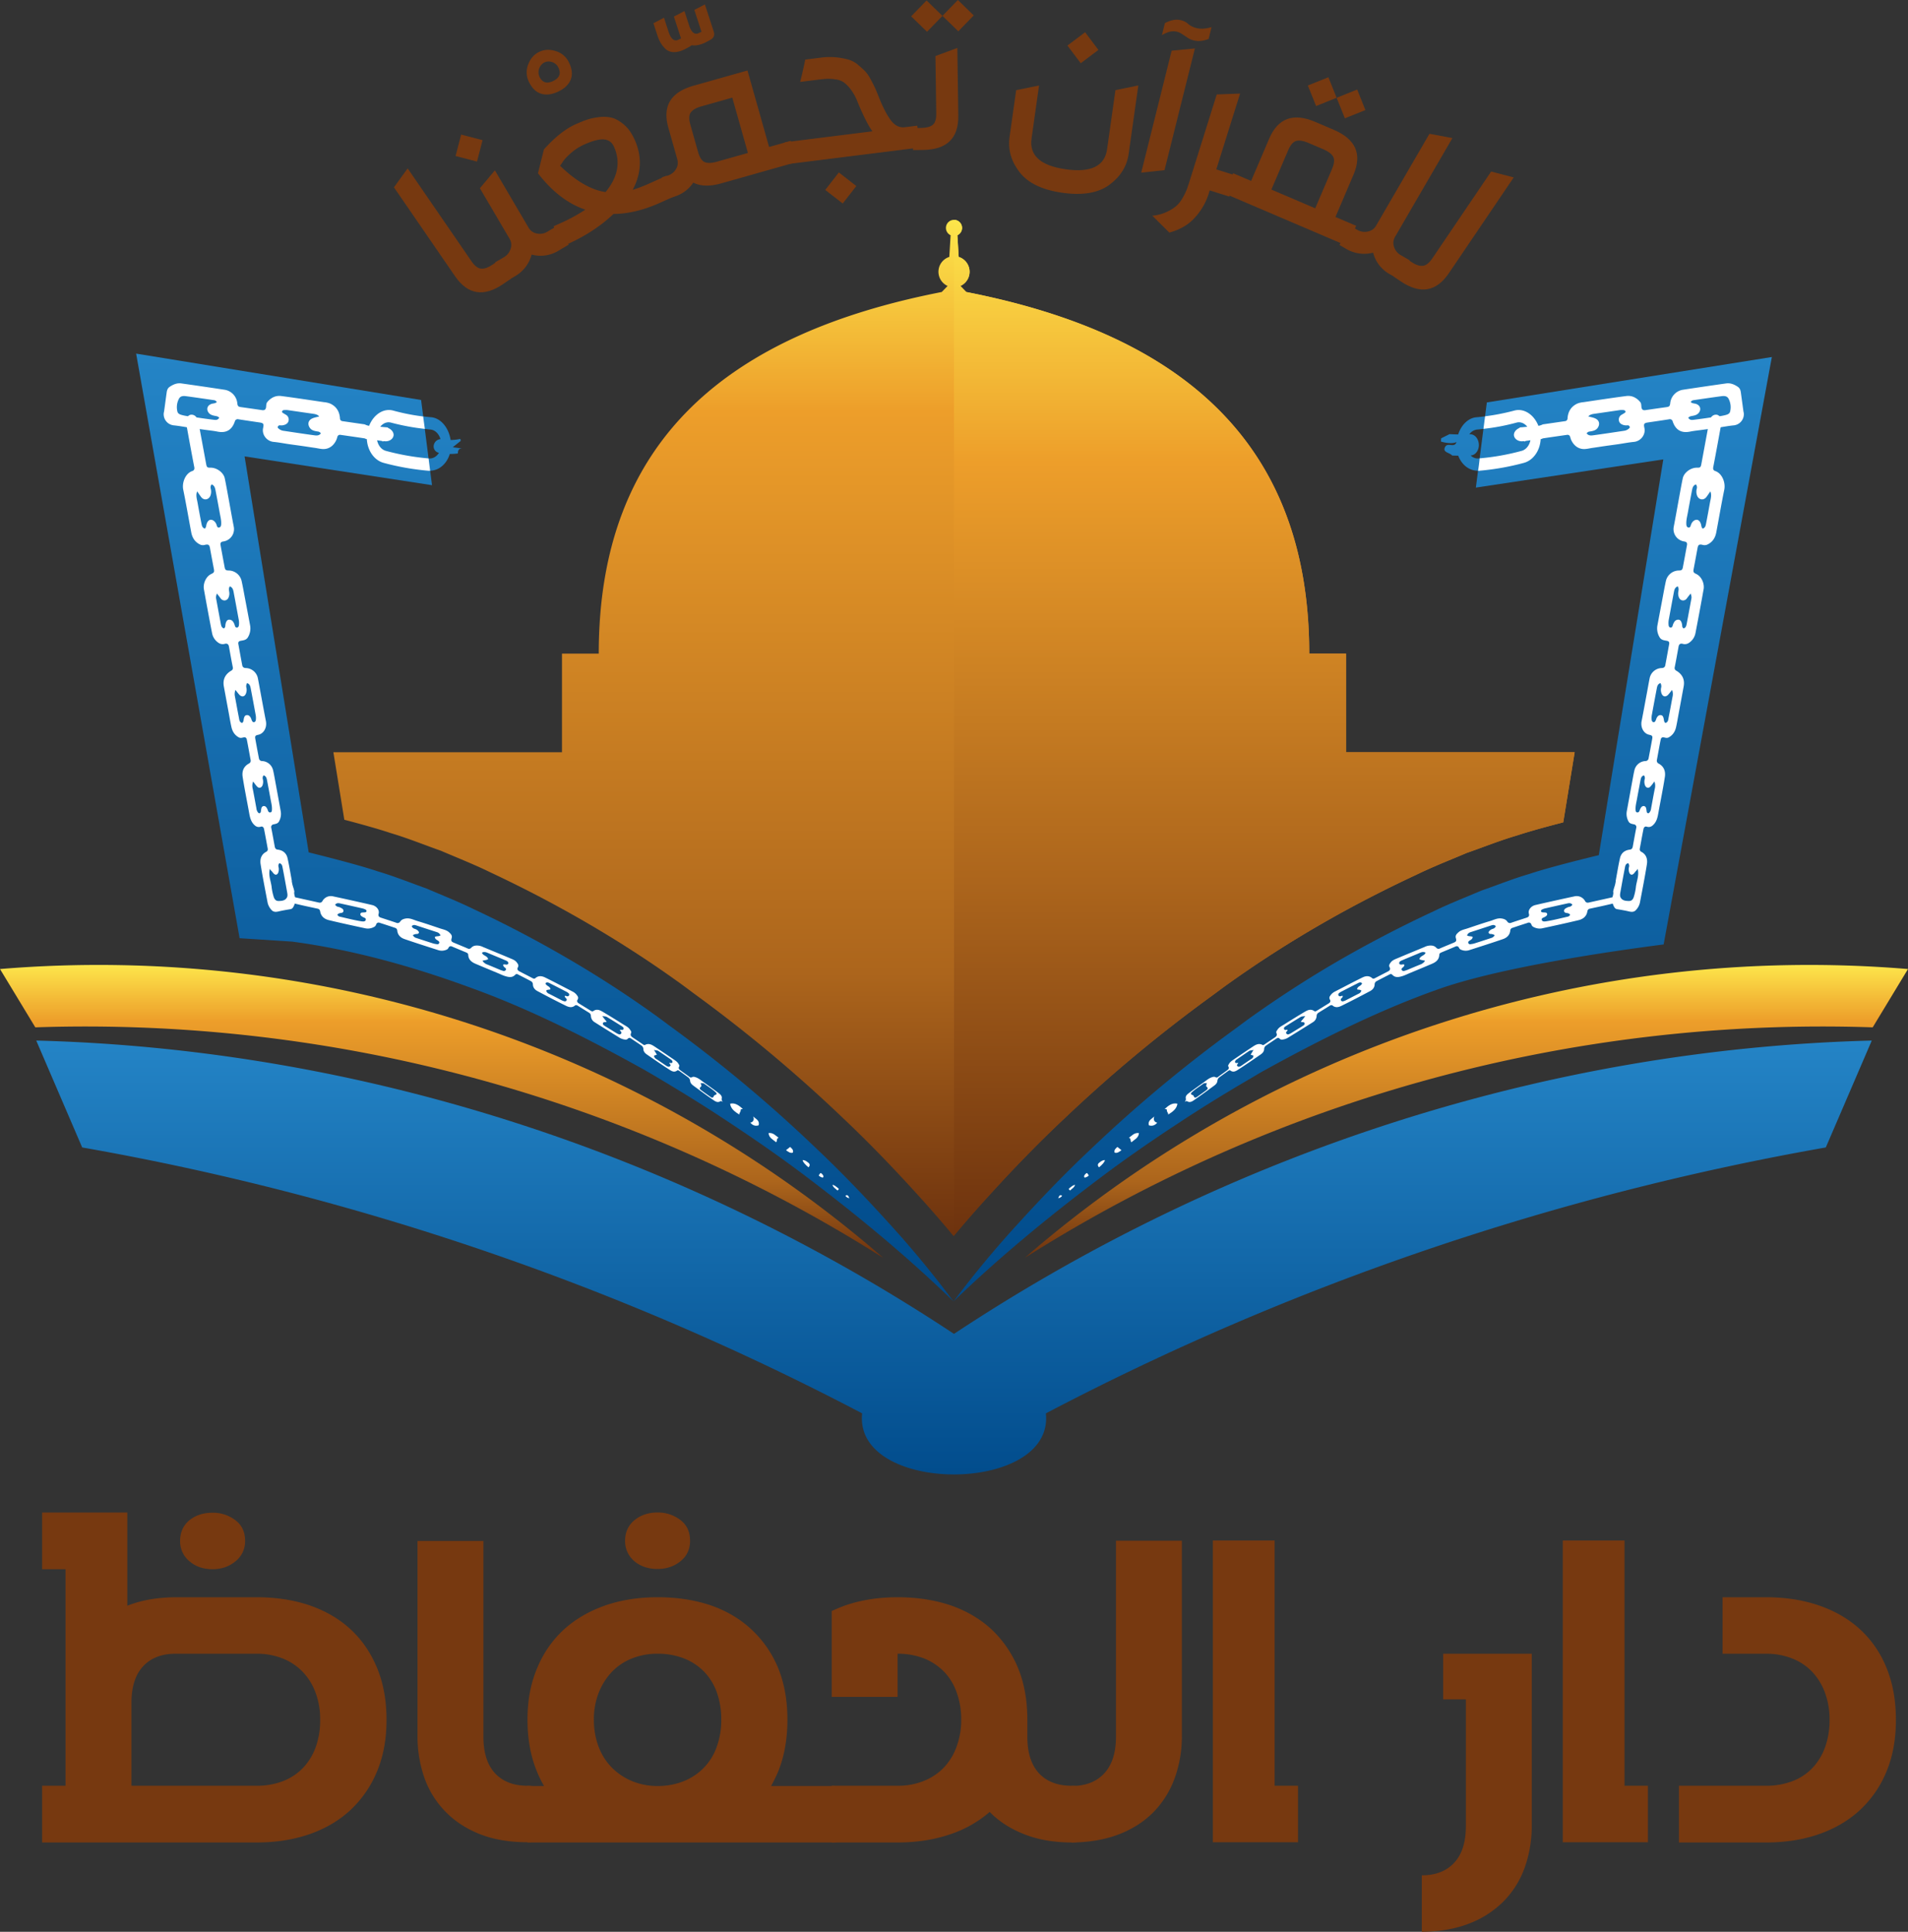 <svg xmlns="http://www.w3.org/2000/svg" xmlns:xlink="http://www.w3.org/1999/xlink" width="2028.83" height="2053.789" viewBox="0 0 2028.83 2053.789">
  <rect x="0" y="0" width="2028.83" height="2053.789" fill="#333333" stroke="none"/>
  <defs>
    <linearGradient id="linear-gradient" x1="0.5" y1="1" x2="0.5" gradientUnits="objectBoundingBox">
      <stop offset="0" stop-color="#6d320e"/>
      <stop offset="0.26" stop-color="#ac651c"/>
      <stop offset="0.81" stop-color="#ed9e2a"/>
      <stop offset="1" stop-color="#fde64b"/>
    </linearGradient>
    <linearGradient id="linear-gradient-4" x1="0.5" y1="1" x2="0.5" gradientUnits="objectBoundingBox">
      <stop offset="0" stop-color="#004a8a"/>
      <stop offset="1" stop-color="#2484c6"/>
    </linearGradient>
    <linearGradient id="linear-gradient-7" x1="0.5" y1="1" x2="0.5" gradientUnits="objectBoundingBox">
      <stop offset="0" stop-color="#6d320e"/>
      <stop offset="0.35" stop-color="#ac651c"/>
      <stop offset="0.76" stop-color="#ed9e2a"/>
      <stop offset="1" stop-color="#fde64b"/>
    </linearGradient>
  </defs>
  <g id="logo" transform="translate(0 -364.52)">
    <path id="Path_2070" data-name="Path 2070" d="M354.51,1164.27H597.57V1059.42h39.1c0-228.51,139.33-340.41,364.71-384.46l6.23-6.42a16.575,16.575,0,0,1,1.82-30.89l1.38-23.04a8.575,8.575,0,1,1,7.21,0l1.38,23.04a16.558,16.558,0,0,1,1.82,30.89l6.23,6.42c225.38,44.05,364.71,157.45,364.71,384.46h39.1v104.85h243.13l-12.15,74.54c-15.94,4.1-35.4,9.36-48.99,13.86-12.53,3.68-24.54,8.08-36.16,12.34-5.39,1.98-10.77,3.95-16.14,5.82l-1.38.48-1.34.57c-4.67,1.99-9.34,3.92-14.01,5.86-12.3,5.1-25.01,10.37-37.98,16.67-34.85,16.2-68.91,33.84-101.21,52.45-33.76,19.44-66.56,40.47-97.29,62.37-4.66,3.28-9.25,6.68-13.84,10.08l-7.06,5.21a1537.576,1537.576,0,0,0-155.82,129.87c-25.17,23.62-51.1,50.14-79.23,81.02-13.45,14.73-25.99,29.09-37.8,43.29-11.8-14.26-24.33-28.68-37.77-43.47-28.09-30.98-53.98-57.6-78.89-81.12a1546.765,1546.765,0,0,0-157.68-132.05c-2.25-1.64-4.48-3.31-6.71-4.98-4.12-3.08-8.25-6.16-12.24-8.98-31.36-22.5-64.77-44.02-99.28-63.97-31.89-18.44-65.29-35.88-99.28-51.83-13-6.36-25.74-11.7-38.07-16.86-4.63-1.94-9.27-3.88-13.91-5.87l-1.32-.57-1.36-.48c-5.36-1.89-10.73-3.88-16.1-5.88-11.63-4.31-23.65-8.77-36.19-12.51-13.61-4.56-33.12-9.92-49.07-14.1l-11.62-71.75Z" fill="url(#linear-gradient)"/>
    <path id="Path_2071" data-name="Path 2071" d="M939.24,1701.86A1272.928,1272.928,0,0,0,0,1394.74l37.56,62A1586.118,1586.118,0,0,1,939.24,1701.86Z" fill="url(#linear-gradient)"/>
    <path id="Path_2072" data-name="Path 2072" d="M1089.59,1701.86a1586.026,1586.026,0,0,1,901.7-245.12l37.54-62a1272.958,1272.958,0,0,0-939.25,307.13Z" fill="url(#linear-gradient)"/>
    <path id="Path_2073" data-name="Path 2073" d="M310.65,1365.58c63.02,8.43,126.72,25.84,190.01,49.11,62.65,22.58,124.25,53.71,184.66,87.33.64.36,1.27.77,1.91,1.13,9.08,5.16,18.05,10.64,27.04,16.05,19.87,11.97,39.6,24.31,59.05,37.27,28.63,18.91,56.88,38.46,84.46,59.37,54.3,41.12,106.76,84.38,156.13,132.3a1079.573,1079.573,0,0,0-69.51-84.08c-24.69-27.23-50.23-53.88-76.83-78.99a1496.148,1496.148,0,0,0-153.3-128.37c-6.21-4.55-12.33-9.26-18.6-13.7-31.22-22.4-63.2-42.87-95.75-61.69q-47.415-27.42-96.36-50.28c-16.68-8.18-33.5-14.76-50.36-22.02-16.93-5.97-33.94-12.92-50.98-17.94-24.63-8.36-73.99-20.34-73.99-20.34L260.07,849.7l199.29,30.64-1.97-15.38c9.75-.17,17.8-7.59,20.86-17.81a63.346,63.346,0,0,0,8.62-.55c.04-2.89.73-5.47,4.48-5.2v-.04q-4.95-.69-9.88-1.39,4.215-3.36,8.42-6.72l-.38-2.13a52.666,52.666,0,0,1-10.35,1.19c-2.03-13.27-10.56-23.29-20.66-24.2-2.83-.24-5.66-.57-8.49-.92l1.7,13.34c2.02.22,4.04.48,6.06.65,4.84.43,8.93,4.54,10.6,10.17a7.932,7.932,0,0,0-6.77,5.22,6.9,6.9,0,0,0,4.94,9.32c.07.02.14.02.21.04-2.39,3.92-6.31,6.36-10.69,5.98-.12,0-.23-.03-.35-.04l-7.94-62.11L144.76,740.47l110.01,621.49,55.86,3.62Z" fill="url(#linear-gradient-4)"/>
    <path id="Path_2074" data-name="Path 2074" d="M1254.69,1557.51c18.93-12.53,38.13-24.47,57.46-36.06q8.4-5.04,16.84-9.92c4.59-2.66,9.13-5.51,13.74-8.1,60.44-33.36,122.08-64.22,184.75-86.54,63.32-23,178.48-40.14,241.51-48.3l115.07-624.51-303.05,48.28-1.91,14.78c-3.1.39-6.19.74-9.29,1-8.53.77-15.97,8.03-19.3,18.26q-4.59-.09-9.17-.33-4.455,2.22-8.92,4.44l-.22,3.42c5.82,1.88,13.17,2.27,16.61.55-2.52,7.33-10.14-1.02-12.67,6.31-1.66,4.82,5.78,5.11,7.97,8.01,2.16.08,4.33.13,6.49.17,3.53,9.5,11.55,16.18,21.05,15.98l-2.31,17.94,199.3-29.95-68.59,420.73s-49.38,11.77-74.01,20.02c-17.05,4.95-34.06,11.83-51,17.73-16.87,7.18-33.7,13.69-50.38,21.8q-49.83,23.145-98.22,50.88-47.925,27.6-94,60.27c-6.85,4.82-13.53,9.92-20.31,14.86a1490.814,1490.814,0,0,0-151.74,126.48c-26.63,25-52.2,51.54-76.91,78.67a1077.953,1077.953,0,0,0-69.59,83.78c49.41-47.7,101.93-90.75,156.26-131.63,27.6-20.8,55.87-40.23,84.52-59.01Zm318.08-701.13.59-4.58c-.37.03-.73.09-1.1.12a10.76,10.76,0,0,1-8.46-3.17h.06c5.16-.25,9.01-5.71,8.62-11.91-.39-6.23-4.59-10.86-9.37-10.63-.23.01-.46.01-.69.03a11.452,11.452,0,0,1,8.12-5.03c2.28-.19,4.56-.48,6.84-.74l-4.63,35.91Z" fill="url(#linear-gradient-4)"/>
    <path id="Path_2075" data-name="Path 2075" d="M1990.3,1470.78c-344.62,8.91-683.83,118.49-975.91,311.86C722.35,1589.27,383.15,1479.7,38.54,1470.78l48.85,113.64a2844.752,2844.752,0,0,1,829.35,282.71c-9.08,86.66,204.39,86.48,195.36,0a2844.628,2844.628,0,0,1,829.33-282.71l48.88-113.64Z" fill="url(#linear-gradient-4)"/>
    <path id="Path_2076" data-name="Path 2076" d="M1014.42,598.28a8.56,8.56,0,0,1,3.59,16.33l1.38,23.04a16.558,16.558,0,0,1,1.82,30.89l6.23,6.42c225.38,44.05,364.71,157.45,364.71,384.46h39.1v104.85h243.13l-12.15,74.54c-15.94,4.1-35.4,9.36-48.99,13.86-12.53,3.68-24.54,8.08-36.16,12.34-5.39,1.98-10.77,3.95-16.14,5.82l-1.38.48-1.34.57c-4.67,1.99-9.34,3.92-14.01,5.86-12.3,5.1-25.01,10.37-37.98,16.67-34.85,16.2-68.91,33.84-101.21,52.45-33.76,19.44-66.56,40.47-97.29,62.37-4.66,3.28-9.25,6.68-13.84,10.08l-7.06,5.21a1537.591,1537.591,0,0,0-155.82,129.87c-25.17,23.62-51.1,50.14-79.23,81.02-13.3,14.56-25.68,28.75-37.37,42.78V598.28Z" fill="url(#linear-gradient-7)"/>
    <g id="Group_2626" data-name="Group 2626">
      <path id="Path_2077" data-name="Path 2077" d="M44.79,2323.34v-60.3h24.9V2032.82H44.79v-60.3h90.58v99.12q21.975-8.79,51.27-9.03h86.18q30.765,0,56.15,8.54,51.51,17.82,71.78,66.16,10.26,24.42,10.25,55.66c0,20.83-3.42,39.06-10.25,55.18a117.15,117.15,0,0,1-28.32,40.89q-18.075,16.725-43.46,25.51t-56.15,8.79H44.79Zm255.98-65.19a58.4,58.4,0,0,0,21.36-14.04,62.738,62.738,0,0,0,13.55-22.09,83.736,83.736,0,0,0,4.76-29.05,80.928,80.928,0,0,0-4.76-28.56,64.031,64.031,0,0,0-13.55-22.22,60.376,60.376,0,0,0-21.36-14.4,73.343,73.343,0,0,0-27.95-5.13H186.64q-21.975,0-34.42,13.31t-12.45,38.94v88.13H272.83a76.533,76.533,0,0,0,27.95-4.88ZM202.26,2025a27.313,27.313,0,0,1-10.74-22.46c0-9.28,3.58-16.93,10.74-22.46q9.765-7.32,23.68-7.32a39.118,39.118,0,0,1,24.17,7.81q10.5,7.815,10.5,21.97A26.872,26.872,0,0,1,249.62,2025q-9.765,7.815-23.68,7.81c-9.28,0-17.33-2.6-23.68-7.81Z" fill="#773910"/>
      <path id="Path_2078" data-name="Path 2078" d="M511.1,2314.8q-21.975-8.55-36.87-23.68a97.157,97.157,0,0,1-22.71-35.89,132.831,132.831,0,0,1-7.57-45.41V2002.79h70.07V2210.8q0,25.635,12.45,39.06,12.45,13.185,34.42,13.18a30.03,30.03,0,1,1,0,60.06q-28.08,0-49.8-8.3Z" fill="#773910"/>
      <path id="Path_2079" data-name="Path 2079" d="M884.39,2263.28a30.03,30.03,0,1,1,0,60.06H560.9v-60.06h17.58a113.645,113.645,0,0,1-7.32-14.89q-10.26-24.405-10.25-55.66c0-20.83,3.42-38.57,10.25-54.69a114.321,114.321,0,0,1,28.32-41.02q18.315-16.605,43.95-25.63,25.395-8.79,55.91-8.79t56.15,8.54q25.395,8.79,43.46,25.63a116.25,116.25,0,0,1,28.32,40.77q10,24.165,10.01,55.18c0,20.67-3.34,39.39-10.01,55.66q-3.42,7.815-7.32,14.89H884.4Zm-157.1-5.25a60.679,60.679,0,0,0,34.91-36.62,83.311,83.311,0,0,0,4.76-28.69,85.074,85.074,0,0,0-4.76-29.05,61.426,61.426,0,0,0-13.55-21.97,60.762,60.762,0,0,0-21.36-14.04,75.093,75.093,0,0,0-27.95-5,71.778,71.778,0,0,0-27.59,5.13,59.423,59.423,0,0,0-21.48,14.53,68.617,68.617,0,0,0-13.79,22.22,76.79,76.79,0,0,0-5,28.2,80.327,80.327,0,0,0,5,28.69,63.384,63.384,0,0,0,14.04,22.22,65.481,65.481,0,0,0,21.48,14.4,69.65,69.65,0,0,0,27.34,5.25,73.014,73.014,0,0,0,27.95-5.25ZM675.41,2025a27.74,27.74,0,0,1-10.74-22.46c0-9.12,3.58-16.93,10.74-22.46q9.765-7.56,23.68-7.57a39.118,39.118,0,0,1,24.17,7.81q10.5,7.815,10.5,22.22c0,9.6-3.66,16.77-10.99,22.46q-10.02,7.575-23.68,7.57c-9.11,0-17.33-2.52-23.68-7.57Z" fill="#773910"/>
      <path id="Path_2080" data-name="Path 2080" d="M1052.36,2290.87a123.465,123.465,0,0,1-41.75,23.68q-25.635,8.79-56.15,8.79H884.39v-60.3h70.07a72.435,72.435,0,0,0,27.83-5.13,60.28,60.28,0,0,0,21.48-14.4,62.569,62.569,0,0,0,13.43-22.22,80.415,80.415,0,0,0,4.88-28.56,83.219,83.219,0,0,0-4.88-29.05,60.089,60.089,0,0,0-13.43-21.97,61.9,61.9,0,0,0-21.48-14.16,75.782,75.782,0,0,0-27.83-4.88v45.9H884.39v-91.31q6.825-3.165,14.16-5.86,25.395-8.79,55.91-8.79t56.15,8.54q25.395,8.79,43.46,25.39a118.645,118.645,0,0,1,28.32,41.02q10.005,24.165,10.01,55.18v18.07q0,25.635,12.45,39.06,12.45,13.185,34.67,13.18a28.743,28.743,0,0,1,21.24,8.91,29.336,29.336,0,0,1,8.79,21.36,30.011,30.011,0,0,1-30.03,30.03h-.73q-27.825-.24-49.07-8.54-22.215-8.55-37.11-23.68l-.24-.24Z" fill="#773910"/>
      <path id="Path_2081" data-name="Path 2081" d="M1139.52,2263.28q22.215,0,34.67-13.43t12.45-39.06V2002.54h70.07v207.28a129.96,129.96,0,0,1-7.69,45.29,99.964,99.964,0,0,1-22.58,36.01q-14.9,15.135-36.74,23.56t-50.17,8.67v-60.06Z" fill="#773910"/>
      <path id="Path_2082" data-name="Path 2082" d="M1289.66,2323.1V2002.3h65.67v260.74h24.9v60.06h-90.58Z" fill="#773910"/>
      <path id="Path_2083" data-name="Path 2083" d="M1511.83,2358.25q21.975,0,34.42-13.31T1558.7,2306V2171.23h-24.17v-48.58h94.24v182.13a131.762,131.762,0,0,1-7.57,45.41,98.056,98.056,0,0,1-22.58,35.89,103.921,103.921,0,0,1-36.74,23.56q-21.735,8.43-50.05,8.67v-60.06Z" fill="#773910"/>
      <path id="Path_2084" data-name="Path 2084" d="M1661.73,2323.1V2002.3h65.67v260.74h24.9v60.06h-90.58Z" fill="#773910"/>
      <path id="Path_2085" data-name="Path 2085" d="M1785.27,2323.34v-60.3h92.77a76.8,76.8,0,0,0,27.83-4.88,57.1,57.1,0,0,0,21.36-14.04,63.726,63.726,0,0,0,13.43-22.09,83.735,83.735,0,0,0,4.76-29.05,80.927,80.927,0,0,0-4.76-28.56,65,65,0,0,0-13.43-22.22,58.979,58.979,0,0,0-21.36-14.4,73.6,73.6,0,0,0-27.83-5.13h-46.39v-60.06h46.14q30.765,0,56.15,8.67t43.58,25.15a112.6,112.6,0,0,1,28.32,40.89q10.125,24.42,10.13,55.66c0,20.83-3.38,39.06-10.13,55.18a115.293,115.293,0,0,1-28.32,40.89q-18.2,16.725-43.58,25.51t-56.15,8.79h-92.53Z" fill="#773910"/>
    </g>
    <g id="Group_2627" data-name="Group 2627">
      <path id="Path_2086" data-name="Path 2086" d="M418.91,563.65l14.57-20.11,67.89,98.78q5.16,7.5,10.42,7.82t11.91-4.24l6.21-4.27,13.25,19.28-7.93,5.45q-31.065,21.36-51.39-8.21l-64.95-94.49Z" fill="#773910"/>
      <path id="Path_2087" data-name="Path 2087" d="M507.2,536.31l-22.78-5.92,5.92-22.78,22.78,5.92-5.92,22.78Zm19.04,9.32,35.83,60.97a12.7,12.7,0,0,0,8.75,6.17,15.222,15.222,0,0,0,11.23-1.93l10.76-6.32,11.86,20.17-10.76,6.32a36.394,36.394,0,0,1-28.62,4.15,37.545,37.545,0,0,1-17.56,22.98l-9.42,5.53L526.45,643.5l9.41-5.53a15.4,15.4,0,0,0,7.04-8.81,12.551,12.551,0,0,0-1.02-10.71l-31.61-53.8,15.96-19.03Z" fill="#773910"/>
      <path id="Path_2088" data-name="Path 2088" d="M561.65,433.05q3.54-9.465,11.76-13.39,8.2-3.915,17.81-.72a22.637,22.637,0,0,1,13.85,12.12q4.935,10.335,1.76,18.17t-13.26,12.66q-9.855,4.7-18.07,2.28t-13.14-12.75a22.682,22.682,0,0,1-.71-18.39Zm17.14-2.12a11.8,11.8,0,0,0-5.17,15.14q4.485,9.39,14.57,4.57t5.61-14.2a11.012,11.012,0,0,0-6.52-5.82,10.736,10.736,0,0,0-8.5.31Z" fill="#773910"/>
      <path id="Path_2089" data-name="Path 2089" d="M674.84,513q12,26.82-2.08,53.33a146.236,146.236,0,0,0,17.99-6.9l17.8-7.96,9.55,21.36-16.61,7.43q-25.875,11.565-49.16,11.72-20.16,19.26-49.59,32.42l-4.51,2.02-9.55-21.36,7.12-3.18a183.6,183.6,0,0,0,26.58-14.45q-27.87-9.465-50.35-38.72l6.33-25.33q17.49-19.485,33.39-26.6,6.645-2.97,11.67-4.79a63.752,63.752,0,0,1,13.1-2.87,36.487,36.487,0,0,1,14.23.62q6.15,1.665,12.83,7.36t11.24,15.91Zm-79.29,27.76q25.575,24.735,48.37,27.93,19.77-23.925,8.95-48.14-3.18-7.125-10.6-7.79t-20.95,5.38a56.412,56.412,0,0,0-14.49,9.32q-6.42,5.715-8.68,9.58l-2.61,3.73Z" fill="#773910"/>
      <path id="Path_2090" data-name="Path 2090" d="M727.94,416.98q-6.6,3.24-11.9,2.92a12.763,12.763,0,0,1-8.53-3.51,30.716,30.716,0,0,1-5.14-6.53,42.5,42.5,0,0,1-3.36-7.79l-4.19-12.85,11.22-5.84,4.83,14.83q3.54,10.875,9.48,8.94a30.816,30.816,0,0,0,3.79-1.78l-7.57-23.24,11.22-5.84,5.48,16.81q3.39,8.745,8.83,6.97a31.542,31.542,0,0,0,3.79-1.78l-7.57-23.24,11.22-5.84,9.34,28.68q2.01,6.18-3.84,9.18l-5.36,2.84q-8.085,3.735-14.16,2.7l-2.23,1.55L727.92,417Z" fill="#773910"/>
      <path id="Path_2091" data-name="Path 2091" d="M720.21,534l-9.54-33.78q-9.675-34.275,26.85-44.6l57.3-16.18,22.97,81.32,23.02-6.5,6.36,22.52-80.32,22.69q-18.015,5.085-29.68-.8a36.9,36.9,0,0,1-21.37,15.22l-5.5,1.55-6.36-22.52,5.5-1.56a15.241,15.241,0,0,0,9.16-6.78A12.712,12.712,0,0,0,720.2,534Zm58.45-65.68-33.03,9.33q-8.01,2.265-11.04,6.36t-.49,13.11l8.13,28.77q2.61,9.255,7.31,11.04,4.68,1.785,12.7-.48l33.03-9.33-16.61-58.8Z" fill="#773910"/>
      <path id="Path_2092" data-name="Path 2092" d="M978.25,521.34l-140.6,17.6-2.91-23.22,92.88-11.62q-6.645-9.12-15.68-31.05a53.133,53.133,0,0,0-7.16-13.25,38.426,38.426,0,0,0-7.51-7.71,19.975,19.975,0,0,0-9.05-3.19,53.189,53.189,0,0,0-9.24-.55q-3.645.2-10.87,1.1l-17.29,2.16q1.065-4.065,2.76-11.48t2.66-12.25l16.77-2.1a70.046,70.046,0,0,1,16.61-.25,78.537,78.537,0,0,1,12.88,2.45,27.707,27.707,0,0,1,10.14,5.67q4.83,4.11,7.55,6.92a41.076,41.076,0,0,1,5.97,8.95q3.255,6.15,4.53,9t3.95,9.59q6.48,16.23,12.76,24.48t14.79,7.19l13.16-1.65,2.91,23.22Zm-82.16,59.54-18.58-14.44,14.45-18.58,18.58,14.44L896.1,580.88Z" fill="#773910"/>
      <path id="Path_2093" data-name="Path 2093" d="M985.73,398.28l-16.87-16.4,16.4-16.87,16.88,16.4-16.4,16.87Zm32.23,17.22,1.02,72.01q.51,35.88-37.19,36.41l-10.92.15-.33-23.4,8.84-.13q8.31-.12,12.31-3.17t3.85-12.41l-.86-60.83,23.28-8.65Zm1.05-17.7-16.87-16.4,16.4-16.88,16.87,16.4-16.4,16.87Z" fill="#773910"/>
      <path id="Path_2094" data-name="Path 2094" d="M1179.6,561.03q-17.73,12.99-49.9,8.44-32.19-4.545-45.61-21.94t-10.59-37.47l7.02-49.69,24.33-4.96-7.97,56.38q-3.825,27.03,36.34,32.71t43.98-21.35l8.88-62.82,24.33-4.96-10.26,72.6q-2.835,20.085-20.56,33.07Zm-30.43-129.29-14.15-18.8,18.81-14.15,14.15,18.81-18.81,14.15Z" fill="#773910"/>
      <path id="Path_2095" data-name="Path 2095" d="M1245.85,418.41l24.72-2.41-32.3,129.41-24.78,2.66,32.36-129.66Zm-7.14-29.38q8.565-4.29,14.79-3.41,6.21.885,9.68,4.16a20.776,20.776,0,0,0,9.81,4.73q6.33,1.455,15.29-1.14l-3.15,12.61q-7.38,2.715-12.96,1.99a20.754,20.754,0,0,1-9.24-3.24q-3.66-2.52-7.25-4.76a15.393,15.393,0,0,0-8.58-2.14q-4.98.105-11.6,4.07l3.21-12.87Z" fill="#773910"/>
      <path id="Path_2096" data-name="Path 2096" d="M1264.15,559.45l29.65-94.52,24.82-.93-25.3,80.62,20.84,6.54-7,22.33-20.84-6.54-1.4,4.46a67.156,67.156,0,0,1-14.13,24.18q-10.155,11.535-27.42,16.19l-18.08-17.94a44.369,44.369,0,0,0,14.65-3.71,46.513,46.513,0,0,0,10.42-6.27,31.559,31.559,0,0,0,6.88-8.47,70.686,70.686,0,0,0,4.21-8.22q1.215-3.03,2.7-7.74Z" fill="#773910"/>
      <path id="Path_2097" data-name="Path 2097" d="M1432.83,626.1l-130.79-55.87,9.19-21.52,19.13,8.17,19.2-44.95q13.995-32.76,48.9-17.84l19.85,8.48q34.905,14.91,20.92,47.67l-19.2,44.95,22,9.4-9.19,21.52Zm-34.32-40.11,17.87-41.84q3.675-8.61,1.2-13.06-2.49-4.455-10.13-7.72l-16.5-7.05q-7.65-3.27-12.58-1.98t-8.61,9.89l-17.87,41.84,46.62,19.92Zm.93-108.74-8.77-21.84,21.84-8.77,8.77,21.84Zm30.6,13.07-8.76-21.84,21.84-8.77,8.76,21.84Z" fill="#773910"/>
      <path id="Path_2098" data-name="Path 2098" d="M1544.39,511.3,1483.4,616.29a12.7,12.7,0,0,0-1.08,10.65,15.273,15.273,0,0,0,7.19,8.84l9.44,5.49L1487.2,661.5l-9.44-5.49a36.42,36.42,0,0,1-17.67-22.89,37.546,37.546,0,0,1-28.64-4.01l-7.19-4.18,11.75-20.23,7.19,4.18a15.412,15.412,0,0,0,11.13,1.81,12.555,12.555,0,0,0,8.83-6.15l56.82-97.79,24.41,4.56Z" fill="#773910"/>
      <path id="Path_2099" data-name="Path 2099" d="M1585.55,546.91l24.04,6.23-68.96,101.82q-20.115,29.715-51.34,8.57l-7.1-4.81,13.12-19.37,5.38,3.65q6.675,4.515,11.94,4.16t10.37-7.89l62.55-92.35Z" fill="#773910"/>
    </g>
    <g id="Group_2628" data-name="Group 2628">
      <path id="Path_2100" data-name="Path 2100" d="M1823.78,865.26c-1.62-.53-2.48-1.84-2.06-3.99,2.67-13.79,5.2-27.6,7.7-41.43.58-3.19,1.63-6.39.54-9.7-.77-2.33-2.04-4.35-4.58-4.71a6.142,6.142,0,0,0-5.95,2.87c-1.55,2.15-2.02,4.67-2.49,7.18q-3.93,21.2-7.84,42.38c-.65,3.51-1.23,3.93-4.76,3.88-6.55-.09-13.73,5.17-15.02,11.31-1.46,6.93-2.67,13.91-3.95,20.87-1.88,10.21-3.66,20.45-5.64,30.64a13.2,13.2,0,0,0,11.13,15.61c2.43.31,3.38,1.5,2.95,3.86q-2.145,11.775-4.36,23.53c-.52,2.78-1.39,3.46-4.19,3.48a14.3,14.3,0,0,0-13.8,10.88c-1.47,6.6-2.62,13.28-3.88,19.92q-2.625,13.8-5.21,27.6a18.06,18.06,0,0,0,2.23,12.41c1.83,3.33,5.07,3.38,8.14,4.01,1.8.36,2.47,1.54,2.14,3.35-1.38,7.53-2.7,15.08-4.14,22.6-.37,1.91-1.61,2.89-3.76,2.93a13.476,13.476,0,0,0-12.78,10.44c-.91,4.4-1.66,8.83-2.48,13.24-2.04,10.92-4.01,21.85-6.15,32.76-1.32,6.72,2.21,13.26,8.08,14.51,3.21.68,3.74,1.39,3.17,4.51-1.24,6.82-2.49,13.65-3.82,20.46a3.318,3.318,0,0,1-3.24,2.95,12.61,12.61,0,0,0-11.84,9.85c-.8,3.37-1.39,6.8-2.02,10.22q-3.09,16.755-6.13,33.51a16.579,16.579,0,0,0,1.76,10.43c1.28,2.63,3.7,2.78,6.13,3.35a2.877,2.877,0,0,1,2.22,3.63c-1.31,6.57-2.46,13.16-3.67,19.75-.32,1.76-.99,3.19-3.06,3.43-5.61.65-9.37,3.65-10.61,9.2-1.54,6.86-2.69,13.8-3.95,20.72-.19,1.03-.32,2.1-.6,3.08a1.343,1.343,0,0,1,.08.48,33.048,33.048,0,0,1-1.42,6.13c-.29.92-.58,1.84-.83,2.77-.13.5-.26.99-.36,1.5-.05.23-.09.47-.13.71a.9.9,0,0,1-.03.16c.37.93.22,2.43-.38,4.67a14.817,14.817,0,0,0,1.76,11.98,3.963,3.963,0,0,0,2.86,1.93c4.18.7,8.35,1.39,12.48,2.37,2.75.65,5.52.9,7.65-1.61a16.633,16.633,0,0,0,4.06-7.52c2.58-13.67,5.31-27.32,7.48-41.06.82-5.19-.49-10.24-5.83-13.12a2.983,2.983,0,0,1-1.75-3.35c1.3-6.97,2.53-13.96,3.93-20.92.33-1.63,1.49-3.12,3.42-2.51,3.37,1.06,5.64-.33,7.74-2.7,2.96-3.33,3.87-7.41,4.62-11.63,2.29-12.83,4.94-25.61,6.95-38.49.91-5.81-.8-11.14-6.57-14.23a3.391,3.391,0,0,1-1.87-3.99c1.34-7.13,2.56-14.29,3.99-21.4.33-1.62,1.17-3,3.55-2.45,1.56.36,3.22.95,5.06-.07,4.42-2.45,6.75-6.28,7.79-10.95,1.11-4.99,1.93-10.05,2.87-15.09q2.61-14.04,5.19-28.09c1.33-7.25-1.33-12.87-7.75-16.69a3.161,3.161,0,0,1-1.77-3.74c1.49-7.35,2.77-14.73,4.13-22.11.44-2.38,1.93-3.38,4.28-2.77a7.9,7.9,0,0,0,7.16-1.32,15.9,15.9,0,0,0,6.43-9.8q4.545-23.445,8.73-46.96c.99-5.56-1.86-13.35-7.9-16.2-3-1.41-3.29-2.2-2.67-5.48q2.1-11.055,4.12-22.12c.61-3.36,1.76-4.15,5.14-3.38a7.442,7.442,0,0,0,5.09-.17c5.68-2.61,8.58-7.21,9.69-13.12,2.84-15.1,5.41-30.25,8.49-45.3,1.56-7.61-2.35-17.46-9.68-19.86Zm-84.25,441.89a56.03,56.03,0,0,1-2.37,11.22c-.97,2.72-2.56,4.06-5.01,4.03-3.51-.04-7.13-.33-8.97-3.83-.89-1.69-.47-3.93-.11-5.9,1.51-8.39,3.01-16.79,4.65-25.16.41-2.1.6-4.57,3.5-5.31a4.127,4.127,0,0,1,.97,3.89,10.351,10.351,0,0,0,.26,6.13c1.05,2.51,2.96,2.94,4.84,1.02.78-.79,1.37-1.76,2.14-2.56a8.092,8.092,0,0,0,1.91-2.48c1.82,6.66-.96,12.72-1.82,18.96Zm20.02-103.93c-1.39,6.89-2.59,13.81-3.89,20.72a8.081,8.081,0,0,1-1.59,4.19c-.48.53-.98,1.21-1.79.97a2.088,2.088,0,0,1-1.33-1.83c-.2-1.09-.26-2.22-.54-3.29a3.013,3.013,0,0,0-2.28-2.53,3.361,3.361,0,0,0-3.21,1.71,9.484,9.484,0,0,0-1.37,2.78c-.42,1.26-1.13,2.5-2.63,2.31-1.59-.2-1.7-1.61-1.77-2.96-.19-3.64.73-7.13,1.38-10.66q1.905-10.365,3.88-20.72c.41-2.13.94-4.26,3.6-5.08a4.312,4.312,0,0,1,.89,3.88,11.1,11.1,0,0,0,.33,6.83c1.16,2.7,3.75,3.31,5.73,1.18,1.54-1.65,2.83-3.55,4.23-5.33a12.761,12.761,0,0,1,.37,7.85Zm19.06-98.73c-1.49,7.69-2.81,15.42-4.35,23.1-.43,2.15-.44,4.78-3.37,5.51-1.62-1.04-1.46-2.78-1.79-4.28-.41-1.88-.97-3.82-3.12-4.04-2.11-.22-3.52,1.26-4.43,3.09-.39.78-.59,1.66-.96,2.45-.48,1.03-1.03,2.15-2.41,1.93-1.28-.21-1.73-1.26-1.91-2.45a17.484,17.484,0,0,1,.29-5.73q2.505-13.815,5.14-27.59c.45-2.36.98-4.76,3.87-5.73a6.257,6.257,0,0,1,.74,4.98,10.587,10.587,0,0,0,.41,5.9c1.59,4.35,5.1,3.77,7.24,1.33,1.34-1.52,2.58-3.18,3.98-4.96a11.727,11.727,0,0,1,.66,6.5Zm19.94-103.8c-1.67,9.04-3.32,18.09-5.05,27.12-.39,2.01-.88,4.12-3.32,4.82a3.5,3.5,0,0,1-1.46-2.89,11.649,11.649,0,0,0-.56-3.05c-.55-1.64-1.43-3.24-3.35-3.35a4.9,4.9,0,0,0-4.45,2.32,13.216,13.216,0,0,0-1.74,3.92c-.33,1.19-.92,2.2-2.21,2.11-1.38-.09-1.99-1.21-2.13-2.51a19.664,19.664,0,0,1,.16-5.73c1.82-9.83,3.6-19.66,5.47-29.48.47-2.49,1.11-5,4.02-6.07,1.46,2.09.93,4.02.65,5.89a10.663,10.663,0,0,0,.87,6.31c1.63,3.46,6.05,3.75,8.36.45,1.19-1.69,2.49-3.25,3.9-5.05.61,1.8,1.17,3.41.84,5.18Zm19.72-101.89c-1.3,7.24-2.62,14.47-4.04,21.69-.47,2.36-.69,5.02-3.69,6.04-1.17-1-1.34-2.43-1.63-3.81-.7-3.3-2.43-5.43-4.5-5.59-2.45-.19-4.97,1.79-6.18,4.84-.59,1.49-.76,3.79-2.99,3.32-2.03-.43-2.12-2.58-2.15-4.37-.05-3.87.96-7.6,1.64-11.37,1.43-7.86,2.87-15.73,4.39-23.57.51-2.66,1.11-5.38,4.19-6.47a5,5,0,0,1,.91,4.56,12.035,12.035,0,0,0,.49,7.74c1.96,4.24,6.85,4.88,9.7,1.17,1.54-2,2.9-4.13,4.22-6.04,1.73,3.93.36,7.9-.36,11.87Z" fill="#fff"/>
      <path id="Path_2101" data-name="Path 2101" d="M1719.5,1319.52c.24-.78.48-1.56.71-2.34-10.37,2.36-20.76,4.63-31.13,6.94a3.155,3.155,0,0,1-3.62-1.66,10.248,10.248,0,0,0-11.58-4.93q-8.85,1.875-17.68,3.85c-7.88,1.75-15.76,3.48-23.62,5.33-4.68,1.1-7.96,5.35-6.89,9.13.71,2.51-.31,3.6-2.39,4.29-5.45,1.81-10.92,3.54-16.35,5.41a3.213,3.213,0,0,1-4.17-1.25c-1.42-2.09-3.53-2.85-5.87-3.25-4.56-.79-8.49,1.5-12.59,2.72-7.97,2.37-15.83,5.08-23.71,7.73-3.43,1.15-7.15,1.72-9.92,4.3-1.67,1.56-3.45,3.18-2.67,5.94.87,3.08.49,3.85-2.47,5.09-4.78,2.01-9.59,3.93-14.35,5.99a3.09,3.09,0,0,1-4.05-.8,7.353,7.353,0,0,0-4.91-2.22,14.312,14.312,0,0,0-7.39,1.46c-9.5,3.96-19.03,7.84-28.5,11.86-2.75,1.17-5.71,2.1-7.61,4.69-1.1,1.5-2.25,3-1.15,5,1.16,2.11.24,3.48-1.63,4.45-4.67,2.43-9.37,4.82-14.04,7.25-1.01.52-1.99.73-2.89-.08-3.28-2.92-6.98-2.35-10.34-.69-9.78,4.81-19.42,9.92-29.11,14.91a12.576,12.576,0,0,0-5.28,4.73,3.31,3.31,0,0,0-.21,3.8c1.11,1.73.4,3.06-1.14,4.02-4.26,2.67-8.56,5.27-12.83,7.92-.87.54-1.83.93-2.69.31-3.5-2.51-6.8-1.12-9.85.68-7.49,4.43-14.88,9.02-22.24,13.66-2.4,1.51-5.1,2.71-6.76,5.19-.78,1.17-2.01,2.41-1.3,3.9,1.06,2.25-.06,3.49-1.68,4.6-3.62,2.48-7.28,4.89-10.9,7.36-.69.47-1.46,1.01-2.2.62-4.2-2.23-7.53-.07-10.81,2.11q-9.825,6.525-19.56,13.19c-1.96,1.34-4.05,2.61-5.25,4.79-.48.87-1.38,1.76-.74,2.85,1.09,1.86.09,3.03-1.26,4.03-3.21,2.37-6.48,4.65-9.69,7.01a2.226,2.226,0,0,1-2.65.37c-1.33-.81-2.6-.41-3.92.02-3.26,1.06-5.78,3.33-8.5,5.26-5.32,3.8-10.65,7.58-15.87,11.52-1.8,1.36-3.82,2.96-3.4,5.59a3.887,3.887,0,0,1-1.08,3.7c.91-.13,1.64-1.15,2.47-.62,2.89,1.86,5.37.29,7.5-1.19,7.22-4.98,14.28-10.2,21.36-15.38,1.71-1.25,3.24-2.89,3.4-5.03a5.341,5.341,0,0,1,2.5-4.1c2.88-2.14,5.8-4.22,8.71-6.32.8-.57,1.8-1.22,2.64-.58,3.06,2.35,5.83.58,8.15-.91,8.13-5.21,16.06-10.71,24.02-16.18,1.95-1.34,3.63-3.22,3.67-5.65a4.745,4.745,0,0,1,2.43-4.07c3.52-2.47,7.15-4.8,10.7-7.23,1.24-.85,2.33-.97,3.39.21a3.3,3.3,0,0,0,3.32.87,14.666,14.666,0,0,0,5.2-1.74c8.9-5.49,17.81-10.97,26.63-16.58a8.107,8.107,0,0,0,4.14-6.69,4.1,4.1,0,0,1,2.24-3.65c3.86-2.41,7.74-4.78,11.59-7.21,1.03-.65,2.24-1.04,3.13-.28,3.12,2.67,6.51,1.76,9.45.32,10.25-5.02,20.37-10.32,30.45-15.67,2.67-1.42,4.73-3.75,4.82-7a3.943,3.943,0,0,1,2.24-3.64c4.5-2.42,9.06-4.71,13.61-7.04a2.225,2.225,0,0,1,2.87.24c3.24,3.53,7.11,2.63,10.9,1.46,2.51-.77,4.88-1.97,7.31-2.98,8.03-3.35,16.08-6.66,24.08-10.07,4.26-1.81,7.6-4.45,7.76-9.65.04-1.25,1.04-1.92,2.1-2.37,5-2.1,10.03-4.13,15-6.29,1.89-.82,3.18-.22,3.93,1.43a3.83,3.83,0,0,0,2.45,2.07,12.292,12.292,0,0,0,8.24.35c12.01-3.86,24.04-7.67,35.97-11.78,4.26-1.47,7.42-4.4,7.8-9.39a3.137,3.137,0,0,1,2.49-2.63c5.35-1.82,10.74-3.56,16.12-5.3a2.735,2.735,0,0,1,3.81,1.85,4.519,4.519,0,0,0,2.72,2.81,13.511,13.511,0,0,0,8.66,1.22c12.97-2.8,25.94-5.59,38.83-8.7,4.81-1.16,8.51-4.06,9.34-9.47a3.2,3.2,0,0,1,2.85-2.77c8.56-1.87,17.16-3.62,25.66-5.78.72-.18,1.36-.32,1.93-.42a36.4,36.4,0,0,1,1.18-4.79Zm-437.06,204.26q-4.62,3.405-9.32,6.69c-2.19,1.54-3.05,1.33-4.06-1.06-.26-.62-.62-.53-1.03-.69-2-.76-2.22-1.56-.62-3.02,3.79-3.44,8.14-6.14,12.25-9.15,1.21-.88,2.86.05,4.15-.94-1.27,1.01-.82,2.53-1.42,3.61,2.38,2.08,2.41,2.81.04,4.55Zm50.4-36.99a4.053,4.053,0,0,1-2.15,3.5c-3.6,2.35-7.14,4.81-10.7,7.22-.13.09-.26.19-.4.27-1.21.65-2.47,1.41-3.73.23-1.49-1.4.41-2.17.85-3.33-1.11-.39-2.32.44-3.34-.55-.38-1.34.38-2.36,1.45-3.11q6.675-4.635,13.41-9.17c1.3-.88,2.95-.35,4.71-1.25-1.2,2.01-2.12,3.54-3.11,5.2,1.08.35,2.07.68,3.01.99Zm51.26-35.63c1.19.05,2.73-.15,3.1,1.17.39,1.39-.9,2.26-2.01,2.95q-6.09,3.78-12.21,7.53a16.015,16.015,0,0,1-2.57,1.24,2.055,2.055,0,0,1-2.56-.74c-.65-.9-.22-1.63.45-2.32a2.087,2.087,0,0,0,.77-1.44c-.12-.09-.24-.25-.36-.25-1.14,0-2.64.74-3.26-.62-.71-1.57.69-2.51,1.82-3.23q7.77-4.92,15.64-9.7c1.43-.87,3.18-.56,4.91-1.08-1.28,2.37-3.12,4-4.57,6.06.46.24.65.41.84.42Zm63.45-33.47a4.741,4.741,0,0,1-2.82,3.25c-4.63,2.33-9.2,4.75-13.82,7.09a13.012,13.012,0,0,1-2.9,1.03,1.979,1.979,0,0,1-2.08-.92,1.7,1.7,0,0,1,.4-2.17c.69-.75,1.52-1.42,1.51-2.57-.85-.4-1.59.09-2.34.25a1.953,1.953,0,0,1-2.27-.86,1.976,1.976,0,0,1,.59-2.39,12.925,12.925,0,0,1,1.94-1.38c6.09-3.14,12.18-6.27,18.3-9.34,1.34-.67,2.82-1.22,4.23.18-.58,3.06-5.01,2.97-5.25,6.43,1.39.7,3.2.06,4.51,1.42Zm67.74-31.71a9.837,9.837,0,0,1-4.91,3.9c-4.67,1.84-9.28,3.85-13.92,5.76a30.766,30.766,0,0,1-2.94.99,2.431,2.431,0,0,1-3-.84c-.74-1.25.28-2.04,1.14-2.78a3.847,3.847,0,0,0,1.72-2.78c-1.66-1.25-3.91.94-5.52-1.18-.34-2.43,1.84-3.06,3.56-3.81,6.07-2.63,12.23-5.06,18.3-7.67,2.06-.89,4.02-1.4,6.08-.25-.87,3.38-5.68,3.15-6.53,6.95,1.88,1.16,4.08.98,6.01,1.69Zm67.66-29.63a2.1,2.1,0,0,0,2.01,1.09,9.256,9.256,0,0,1,4.36,1.24,5.5,5.5,0,0,1-3.69,3.05q-9.09,3.015-18.23,5.91a26.069,26.069,0,0,1-3.75.68,1.982,1.982,0,0,1-2.35-1.22c-.42-1.08.29-1.81,1.11-2.4,1.44-1.05,3.39-1.63,3.54-4.11-1.91-1.09-4.21-.28-6-1.62a5.659,5.659,0,0,1,3.44-3.34c7.45-2.39,14.88-4.83,22.32-7.27,1.75-.57,3.43-.8,4.81.86a4.583,4.583,0,0,1-3.17,2.79,8.113,8.113,0,0,0-3.48,2.03c-.57.64-1.29,1.35-.9,2.32Zm85.61-27.7a8.557,8.557,0,0,0-2.67,1.02c-1.48.72-3.02,1.67-2.76,3.51.24,1.72,2.01,1.87,3.4,2.08a4.823,4.823,0,0,1,3.06,1.67,3.647,3.647,0,0,1-2.24,2.06c-7.79,1.74-15.51,3.8-23.41,5.03a11.681,11.681,0,0,1-1.19.11c-1.42.07-2.91-.03-3.33-1.64s.98-2.13,2.18-2.64a10.2,10.2,0,0,0,1.28-.64c1.2-.71,2.54-1.63,2.23-3.1-.34-1.63-2.09-1.39-3.39-1.55a12.88,12.88,0,0,1-1.66-.09c-.6-.16-1.3-.42-1.44-1.1a1.652,1.652,0,0,1,.94-1.8,14.1,14.1,0,0,1,3.09-1.22q12.03-2.745,24.07-5.38c1.82-.4,3.67-.55,5.23,1.32a4.57,4.57,0,0,1-3.38,2.36Z" fill="#fff"/>
      <path id="Path_2102" data-name="Path 2102" d="M1853.77,801.4c-.89-6.55-1.76-13.1-2.68-19.64-.33-2.34-1-4.49-3.14-5.95-3.78-2.57-7.85-4.31-12.48-3.66q-22.905,3.225-45.78,6.7a16.081,16.081,0,0,0-13.71,14.46c-.35,2.96-1.03,3.62-3.85,4.02q-11.265,1.575-22.53,3.22c-2.66.39-3.95-.71-4.23-3.39-.19-1.78-.09-3.76-1.28-5.2-3.82-4.62-8.87-7.18-14.81-6.41-15.22,1.96-30.39,4.32-45.58,6.54a22.319,22.319,0,0,0-6.79,1.63c-6.47,3.16-9.58,8.47-10.1,15.48a2.933,2.933,0,0,1-2.74,3.09c-7.86,1.12-15.72,2.28-23.58,3.4-3.51,1.9-7.91,2.04-11.81,2.2-4.12.16-8.21.78-12.31,1a12.143,12.143,0,0,1-1.5.99c-3.62,1.81-5.66,5.14-4.94,8.16.76,3.2,4.09,5.54,8.01,5.62a6.327,6.327,0,0,0,1.31-.06,2.9,2.9,0,0,1,1.98.27,3.879,3.879,0,0,1,1.69-.67c5.42-.65,10.87-1.79,16.35-1.93a3.18,3.18,0,0,1,1.61-.75c8.44-1.28,16.89-2.47,25.34-3.68,1.97-.28,3.06.78,3.49,2.53a17.094,17.094,0,0,0,1.77,4.46c2.52,4.47,6.39,7.48,11.37,8.02,3.47.38,7.11-.7,10.66-1.19,4.55-.64,9.08-1.37,13.62-2.02,4.48-.64,8.97-1.21,13.45-1.86,5.61-.82,11.18-1.93,16.81-2.47,7.29-.7,12.71-7.67,11.15-14.81-.97-4.42-.38-5.24,3.98-5.88,7.44-1.08,14.87-2.17,22.29-3.34a3.077,3.077,0,0,1,3.82,2.35c3.08,9.1,9.24,12.59,18.42,10.75,4.22-.85,8.52-1.26,12.79-1.85,5.48-.76,10.96-1.48,16.43-2.27,5.68-.82,11.32-1.91,17.02-2.5a11.92,11.92,0,0,0,10.95-12.81c-.09-.88-.36-1.69-.47-2.54ZM1731.6,820.53a9.628,9.628,0,0,1-5.01,2.03c-10.69,1.6-21.39,3.23-32.1,4.69-2.55.35-5.32.71-7.33-1.97a4.164,4.164,0,0,1,3.3-2c3.37-.57,6.83-1.08,8.8-4.5,2.1-3.65,1.17-7.31-2.6-9.21-2.47-1.24-5.24-1.6-7.77-2.31,1.98-2.32,4.92-2.61,7.84-3.02,8.25-1.16,16.49-2.38,24.73-3.58a17.611,17.611,0,0,1,5.02-.14,2.166,2.166,0,0,1,1.96,1.51c.2.86-.64,1.27-1.21,1.66-.95.67-1.99,1.2-2.98,1.81a5.828,5.828,0,0,0-2.85,5.97c.31,2.41,2.02,3.94,4.37,4.72a10.577,10.577,0,0,0,4.53.54,2.271,2.271,0,0,1,2.62,1.51c.41,1.14-.63,1.69-1.32,2.28Zm108.05-18.34c-.58,2.2-2.68,2.99-4.67,3.53-5.09,1.39-10.36,1.75-15.55,2.55q-9.2,1.425-18.44,2.56c-3.25.4-4.3-.1-5.81-2.07,1.09-1.61,2.86-1.79,4.56-2.12,2.61-.5,5.14-1.17,6.82-3.48,2.64-3.63,1.25-7.73-3.06-9.21-1.88-.65-4.09-.38-5.7-1.98a3.856,3.856,0,0,1,2.75-1.99c9.97-1.44,19.93-2.93,29.92-4.26,2.93-.39,6.07-.33,7.63,2.85a19.183,19.183,0,0,1,1.55,13.61Z" fill="#fff"/>
      <path id="Path_2103" data-name="Path 2103" d="M1251.98,1537.91c-.69,5.51-5.03,8.53-9.78,11.55.22-1.9-1.76-2.89-1.42-4.89.15-.9-1.33-.85-2.32-1.08,4.03-3.61,8.05-6.84,13.52-5.58Z" fill="#fff"/>
      <path id="Path_2104" data-name="Path 2104" d="M1211.06,1569.13c-.32,5.3-4.91,6.92-7.97,9.78-1.52-1.3-.06-4.02-2.68-4.79,3.26-2.35,5.86-5.64,10.66-4.99Z" fill="#fff"/>
      <path id="Path_2105" data-name="Path 2105" d="M1221.65,1560.89c-1.37-5.16,2.83-6.6,5.83-9.41-1.56,3.2-.03,6.09,3.03,6.59-2.46,2.96-5.47,3.93-8.86,2.82Z" fill="#fff"/>
      <path id="Path_2106" data-name="Path 2106" d="M1174.89,1597.9q-.42,2.79-6.24,7.65c-1.76-1.74-1.68-3.53.19-4.93C1170.59,1599.31,1172.25,1597.8,1174.89,1597.9Z" fill="#fff"/>
      <path id="Path_2107" data-name="Path 2107" d="M1188.16,1583.86c1.47,1.18,2.81,2.25,4.36,3.49-2.45,1.64-4.37,3.48-7.33,2.57-.85-3.15,1.46-4.57,2.97-6.05Z" fill="#fff"/>
      <path id="Path_2108" data-name="Path 2108" d="M1143.18,1624.17c-.98,3.08-3.63,4.12-5.31,6.04-1.68-1.29-1.8-1.76-.41-2.76,1.68-1.21,3.14-2.88,5.72-3.27Z" fill="#fff"/>
      <path id="Path_2109" data-name="Path 2109" d="M1157.78,1614.17a7.686,7.686,0,0,1-3.5,2.11c-.57.22-1.26.17-1.4-.41-.43-1.76.96-2.81,1.98-3.81,1.08-1.06,1.57.27,2.11.99.28.37.54.74.82,1.12Z" fill="#fff"/>
      <path id="Path_2110" data-name="Path 2110" d="M1125.31,1638.46c.91-3.26,2.38-4.16,4.03-2.57C1128.44,1637.37,1126.96,1637.87,1125.31,1638.46Z" fill="#fff"/>
    </g>
    <path id="Path_2111" data-name="Path 2111" d="M1637.33,821.93c-3.73-15.05-15.67-23.89-26.89-20.96a239.5,239.5,0,0,1-31.33,6.15c-.03.47-1.19,9.21-1.72,13.34a225.854,225.854,0,0,0,35.28-6.68c6.32-1.67,12.82,3.36,14.57,11.56s-2.4,16.7-9.33,18.54a251.4,251.4,0,0,1-44.56,7.92c.04.33-.92,9.15-1.69,13.14,1.12.1.16.15,1.32.05a271.788,271.788,0,0,0,47.17-8.3c13.32-3.5,20.91-19.76,17.18-34.76Z" fill="#fff"/>
    <g id="Group_2629" data-name="Group 2629">
      <path id="Path_2112" data-name="Path 2112" d="M204.54,865.26c1.62-.53,2.48-1.84,2.06-3.99-2.67-13.79-5.2-27.6-7.7-41.43-.58-3.19-1.63-6.39-.54-9.7.77-2.33,2.04-4.35,4.58-4.71a6.142,6.142,0,0,1,5.95,2.87c1.55,2.15,2.02,4.67,2.49,7.18q3.93,21.2,7.84,42.38c.65,3.51,1.23,3.93,4.76,3.88,6.55-.09,13.73,5.17,15.02,11.31,1.46,6.93,2.67,13.91,3.95,20.87,1.88,10.21,3.66,20.45,5.64,30.64a13.2,13.2,0,0,1-11.13,15.61c-2.43.31-3.38,1.5-2.95,3.86q2.145,11.775,4.36,23.53c.52,2.78,1.39,3.46,4.19,3.48a14.3,14.3,0,0,1,13.8,10.88c1.47,6.6,2.62,13.28,3.88,19.92q2.625,13.8,5.21,27.6a18.06,18.06,0,0,1-2.23,12.41c-1.83,3.33-5.07,3.38-8.14,4.01-1.8.36-2.47,1.54-2.14,3.35,1.38,7.53,2.7,15.08,4.14,22.6.37,1.91,1.61,2.89,3.76,2.93a13.476,13.476,0,0,1,12.78,10.44c.91,4.4,1.66,8.83,2.48,13.24,2.04,10.92,4.01,21.85,6.15,32.76,1.32,6.72-2.21,13.26-8.08,14.51-3.21.68-3.74,1.39-3.17,4.51,1.24,6.82,2.49,13.65,3.82,20.46a3.318,3.318,0,0,0,3.24,2.95,12.61,12.61,0,0,1,11.84,9.85c.8,3.37,1.39,6.8,2.02,10.22q3.09,16.755,6.13,33.51a16.579,16.579,0,0,1-1.76,10.43c-1.28,2.63-3.7,2.78-6.13,3.35a2.877,2.877,0,0,0-2.22,3.63c1.31,6.57,2.46,13.16,3.67,19.75.32,1.76.99,3.19,3.06,3.43,5.61.65,9.37,3.65,10.61,9.2,1.54,6.86,2.69,13.8,3.95,20.72.19,1.03.32,2.1.6,3.08a1.344,1.344,0,0,0-.08.48,33.048,33.048,0,0,0,1.42,6.13c.29.92.58,1.84.83,2.77.13.5.26.99.36,1.5.05.23.09.47.13.71a.9.9,0,0,0,.03.16c-.37.93-.22,2.43.38,4.67a14.817,14.817,0,0,1-1.76,11.98,3.964,3.964,0,0,1-2.86,1.93c-4.18.7-8.35,1.39-12.48,2.37-2.75.65-5.52.9-7.65-1.61a16.632,16.632,0,0,1-4.06-7.52c-2.58-13.67-5.31-27.32-7.48-41.06-.82-5.19.49-10.24,5.83-13.12a2.983,2.983,0,0,0,1.75-3.35c-1.3-6.97-2.53-13.96-3.93-20.92-.33-1.63-1.49-3.12-3.42-2.51-3.37,1.06-5.64-.33-7.74-2.7-2.96-3.33-3.87-7.41-4.62-11.63-2.29-12.83-4.94-25.61-6.95-38.49-.91-5.81.8-11.14,6.57-14.23a3.391,3.391,0,0,0,1.87-3.99c-1.34-7.13-2.56-14.29-3.99-21.4-.33-1.62-1.17-3-3.55-2.45-1.56.36-3.22.95-5.06-.07-4.42-2.45-6.75-6.28-7.79-10.95-1.11-4.99-1.93-10.05-2.87-15.09q-2.61-14.04-5.19-28.09c-1.33-7.25,1.33-12.87,7.75-16.69a3.161,3.161,0,0,0,1.77-3.74c-1.49-7.35-2.77-14.73-4.13-22.11-.44-2.38-1.93-3.38-4.28-2.77a7.9,7.9,0,0,1-7.16-1.32,15.9,15.9,0,0,1-6.43-9.8q-4.545-23.445-8.73-46.96c-.99-5.56,1.86-13.35,7.9-16.2,3-1.41,3.29-2.2,2.67-5.48q-2.1-11.055-4.12-22.12c-.61-3.36-1.76-4.15-5.14-3.38a7.442,7.442,0,0,1-5.09-.17c-5.68-2.61-8.58-7.21-9.69-13.12-2.84-15.1-5.41-30.25-8.49-45.3-1.56-7.61,2.35-17.46,9.68-19.86Zm84.25,441.89a56.03,56.03,0,0,0,2.37,11.22c.97,2.72,2.56,4.06,5.01,4.03,3.51-.04,7.13-.33,8.97-3.83.89-1.69.47-3.93.11-5.9-1.51-8.39-3.01-16.79-4.65-25.16-.41-2.1-.6-4.57-3.5-5.31a4.127,4.127,0,0,0-.97,3.89,10.351,10.351,0,0,1-.26,6.13c-1.05,2.51-2.96,2.94-4.84,1.02-.78-.79-1.37-1.76-2.14-2.56a8.091,8.091,0,0,1-1.91-2.48c-1.82,6.66.96,12.72,1.82,18.96Zm-20.02-103.93c1.39,6.89,2.59,13.81,3.89,20.72a8.08,8.08,0,0,0,1.59,4.19c.48.53.98,1.21,1.79.97a2.088,2.088,0,0,0,1.33-1.83c.2-1.09.26-2.22.54-3.29a3.013,3.013,0,0,1,2.28-2.53,3.361,3.361,0,0,1,3.21,1.71,9.485,9.485,0,0,1,1.37,2.78c.42,1.26,1.13,2.5,2.63,2.31,1.59-.2,1.7-1.61,1.77-2.96.19-3.64-.73-7.13-1.38-10.66q-1.9-10.365-3.88-20.72c-.41-2.13-.94-4.26-3.6-5.08a4.312,4.312,0,0,0-.89,3.88,11.1,11.1,0,0,1-.33,6.83c-1.16,2.7-3.75,3.31-5.73,1.18-1.54-1.65-2.83-3.55-4.23-5.33a12.761,12.761,0,0,0-.37,7.85Zm-19.06-98.73c1.49,7.69,2.81,15.42,4.35,23.1.43,2.15.44,4.78,3.37,5.51,1.62-1.04,1.46-2.78,1.79-4.28.41-1.88.97-3.82,3.12-4.04,2.11-.22,3.52,1.26,4.43,3.09.39.78.59,1.66.96,2.45.48,1.03,1.03,2.15,2.41,1.93,1.28-.21,1.73-1.26,1.91-2.45a17.487,17.487,0,0,0-.29-5.73q-2.505-13.815-5.14-27.59c-.45-2.36-.98-4.76-3.87-5.73a6.257,6.257,0,0,0-.74,4.98,10.588,10.588,0,0,1-.41,5.9c-1.59,4.35-5.1,3.77-7.24,1.33-1.34-1.52-2.58-3.18-3.98-4.96a11.727,11.727,0,0,0-.66,6.5Zm-19.94-103.8c1.67,9.04,3.32,18.09,5.05,27.12.39,2.01.88,4.12,3.32,4.82a3.5,3.5,0,0,0,1.46-2.89,11.65,11.65,0,0,1,.56-3.05c.55-1.64,1.43-3.24,3.35-3.35a4.9,4.9,0,0,1,4.45,2.32,13.214,13.214,0,0,1,1.74,3.92c.33,1.19.92,2.2,2.21,2.11,1.38-.09,1.99-1.21,2.13-2.51a19.661,19.661,0,0,0-.16-5.73c-1.82-9.83-3.6-19.66-5.47-29.48-.47-2.49-1.11-5-4.02-6.07-1.46,2.09-.93,4.02-.65,5.89a10.662,10.662,0,0,1-.87,6.31c-1.63,3.46-6.05,3.75-8.36.45-1.19-1.69-2.49-3.25-3.9-5.05-.61,1.8-1.17,3.41-.84,5.18ZM210.05,898.8c1.3,7.24,2.62,14.47,4.04,21.69.47,2.36.69,5.02,3.69,6.04,1.17-1,1.34-2.43,1.63-3.81.7-3.3,2.43-5.43,4.5-5.59,2.45-.19,4.97,1.79,6.18,4.84.59,1.49.76,3.79,2.99,3.32,2.03-.43,2.12-2.58,2.15-4.37.05-3.87-.96-7.6-1.64-11.37-1.43-7.86-2.87-15.73-4.39-23.57-.51-2.66-1.11-5.38-4.19-6.47a5,5,0,0,0-.91,4.56,12.034,12.034,0,0,1-.49,7.74c-1.96,4.24-6.85,4.88-9.7,1.17-1.54-2-2.9-4.13-4.22-6.04-1.73,3.93-.36,7.9.36,11.87Z" fill="#fff"/>
      <path id="Path_2113" data-name="Path 2113" d="M308.82,1319.52c-.24-.78-.48-1.56-.71-2.34,10.37,2.36,20.76,4.63,31.13,6.94a3.155,3.155,0,0,0,3.62-1.66,10.248,10.248,0,0,1,11.58-4.93q8.85,1.875,17.68,3.85c7.88,1.75,15.76,3.48,23.62,5.33,4.68,1.1,7.96,5.35,6.89,9.13-.71,2.51.31,3.6,2.39,4.29,5.45,1.81,10.92,3.54,16.35,5.41a3.213,3.213,0,0,0,4.17-1.25c1.42-2.09,3.53-2.85,5.87-3.25,4.56-.79,8.49,1.5,12.59,2.72,7.97,2.37,15.83,5.08,23.71,7.73,3.43,1.15,7.15,1.72,9.92,4.3,1.67,1.56,3.45,3.18,2.67,5.94-.87,3.08-.49,3.85,2.47,5.09,4.78,2.01,9.59,3.93,14.35,5.99a3.09,3.09,0,0,0,4.05-.8,7.352,7.352,0,0,1,4.91-2.22,14.312,14.312,0,0,1,7.39,1.46c9.5,3.96,19.03,7.84,28.5,11.86,2.75,1.17,5.71,2.1,7.61,4.69,1.1,1.5,2.25,3,1.15,5-1.16,2.11-.24,3.48,1.63,4.45,4.67,2.43,9.37,4.82,14.04,7.25,1.01.52,1.99.73,2.89-.08,3.28-2.92,6.98-2.35,10.34-.69,9.78,4.81,19.42,9.92,29.11,14.91a12.576,12.576,0,0,1,5.28,4.73,3.31,3.31,0,0,1,.21,3.8c-1.11,1.73-.4,3.06,1.14,4.02,4.26,2.67,8.56,5.27,12.83,7.92.87.54,1.83.93,2.69.31,3.5-2.51,6.8-1.12,9.85.68,7.49,4.43,14.88,9.02,22.24,13.66,2.4,1.51,5.1,2.71,6.76,5.19.78,1.17,2.01,2.41,1.3,3.9-1.06,2.25.06,3.49,1.68,4.6,3.62,2.48,7.28,4.89,10.9,7.36.69.47,1.46,1.01,2.2.62,4.2-2.23,7.53-.07,10.81,2.11q9.825,6.525,19.56,13.19c1.96,1.34,4.05,2.61,5.25,4.79.48.87,1.38,1.76.74,2.85-1.09,1.86-.09,3.03,1.26,4.03,3.21,2.37,6.48,4.65,9.69,7.01a2.226,2.226,0,0,0,2.65.37c1.33-.81,2.6-.41,3.92.02,3.26,1.06,5.78,3.33,8.5,5.26,5.32,3.8,10.65,7.58,15.87,11.52,1.8,1.36,3.82,2.96,3.4,5.59a3.887,3.887,0,0,0,1.08,3.7c-.91-.13-1.64-1.15-2.47-.62-2.89,1.86-5.37.29-7.5-1.19-7.22-4.98-14.28-10.2-21.36-15.38-1.71-1.25-3.24-2.89-3.4-5.03a5.341,5.341,0,0,0-2.5-4.1c-2.88-2.14-5.8-4.22-8.71-6.32-.8-.57-1.8-1.22-2.64-.58-3.06,2.35-5.83.58-8.15-.91-8.13-5.21-16.06-10.71-24.02-16.18-1.95-1.34-3.63-3.22-3.67-5.65a4.745,4.745,0,0,0-2.43-4.07c-3.52-2.47-7.15-4.8-10.7-7.23-1.24-.85-2.33-.97-3.39.21a3.3,3.3,0,0,1-3.32.87,14.667,14.667,0,0,1-5.2-1.74c-8.9-5.49-17.81-10.97-26.63-16.58a8.107,8.107,0,0,1-4.14-6.69,4.1,4.1,0,0,0-2.24-3.65c-3.86-2.41-7.74-4.78-11.59-7.21-1.03-.65-2.24-1.04-3.13-.28-3.12,2.67-6.51,1.76-9.45.32-10.25-5.02-20.37-10.32-30.45-15.67-2.67-1.42-4.73-3.75-4.82-7a3.943,3.943,0,0,0-2.24-3.64c-4.5-2.42-9.06-4.71-13.61-7.04a2.225,2.225,0,0,0-2.87.24c-3.24,3.53-7.11,2.63-10.9,1.46-2.51-.77-4.88-1.97-7.31-2.98-8.03-3.35-16.08-6.66-24.08-10.07-4.26-1.81-7.6-4.45-7.76-9.65-.04-1.25-1.04-1.92-2.1-2.37-5-2.1-10.03-4.13-15-6.29-1.89-.82-3.18-.22-3.93,1.43a3.83,3.83,0,0,1-2.45,2.07,12.292,12.292,0,0,1-8.24.35c-12.01-3.86-24.04-7.67-35.97-11.78-4.26-1.47-7.42-4.4-7.8-9.39a3.137,3.137,0,0,0-2.49-2.63c-5.35-1.82-10.74-3.56-16.12-5.3a2.735,2.735,0,0,0-3.81,1.85,4.519,4.519,0,0,1-2.72,2.81,13.511,13.511,0,0,1-8.66,1.22c-12.97-2.8-25.94-5.59-38.83-8.7-4.81-1.16-8.51-4.06-9.34-9.47a3.2,3.2,0,0,0-2.85-2.77c-8.56-1.87-17.16-3.62-25.66-5.78-.72-.18-1.36-.32-1.93-.42a36.393,36.393,0,0,0-1.18-4.79Zm437.06,204.26q4.62,3.405,9.32,6.69c2.19,1.54,3.05,1.33,4.06-1.06.26-.62.62-.53,1.03-.69,2-.76,2.22-1.56.62-3.02-3.79-3.44-8.14-6.14-12.25-9.15-1.21-.88-2.86.05-4.15-.94,1.27,1.01.82,2.53,1.42,3.61-2.38,2.08-2.41,2.81-.04,4.55Zm-50.4-36.99a4.053,4.053,0,0,0,2.15,3.5c3.6,2.35,7.14,4.81,10.7,7.22.13.09.26.19.4.27,1.21.65,2.47,1.41,3.73.23,1.49-1.4-.41-2.17-.85-3.33,1.11-.39,2.32.44,3.34-.55.38-1.34-.38-2.36-1.45-3.11q-6.675-4.635-13.41-9.17c-1.3-.88-2.95-.35-4.71-1.25,1.2,2.01,2.12,3.54,3.11,5.2-1.08.35-2.07.68-3.01.99Zm-51.26-35.63c-1.19.05-2.73-.15-3.1,1.17-.39,1.39.9,2.26,2.01,2.95q6.09,3.78,12.21,7.53a16.008,16.008,0,0,0,2.57,1.24,2.055,2.055,0,0,0,2.56-.74c.65-.9.22-1.63-.45-2.32a2.087,2.087,0,0,1-.77-1.44c.12-.09.24-.25.36-.25,1.14,0,2.64.74,3.26-.62.71-1.57-.69-2.51-1.82-3.23q-7.77-4.92-15.64-9.7c-1.43-.87-3.18-.56-4.91-1.08,1.28,2.37,3.12,4,4.57,6.06-.46.24-.65.41-.84.42Zm-63.45-33.47a4.741,4.741,0,0,0,2.82,3.25c4.63,2.33,9.2,4.75,13.82,7.09a13.01,13.01,0,0,0,2.9,1.03,1.979,1.979,0,0,0,2.08-.92,1.7,1.7,0,0,0-.4-2.17c-.69-.75-1.52-1.42-1.51-2.57.85-.4,1.59.09,2.34.25a1.953,1.953,0,0,0,2.27-.86,1.975,1.975,0,0,0-.59-2.39,12.922,12.922,0,0,0-1.94-1.38c-6.09-3.14-12.18-6.27-18.3-9.34-1.34-.67-2.82-1.22-4.23.18.58,3.06,5.01,2.97,5.25,6.43-1.39.7-3.2.06-4.51,1.42Zm-67.74-31.71a9.838,9.838,0,0,0,4.91,3.9c4.67,1.84,9.28,3.85,13.92,5.76a30.773,30.773,0,0,0,2.94.99,2.431,2.431,0,0,0,3-.84c.74-1.25-.28-2.04-1.14-2.78a3.847,3.847,0,0,1-1.72-2.78c1.66-1.25,3.91.94,5.52-1.18.34-2.43-1.84-3.06-3.56-3.81-6.07-2.63-12.23-5.06-18.3-7.67-2.06-.89-4.02-1.4-6.08-.25.87,3.38,5.68,3.15,6.53,6.95-1.88,1.16-4.08.98-6.01,1.69Zm-67.66-29.63a2.1,2.1,0,0,1-2.01,1.09,9.256,9.256,0,0,0-4.36,1.24,5.5,5.5,0,0,0,3.69,3.05q9.09,3.015,18.23,5.91a26.07,26.07,0,0,0,3.75.68,1.982,1.982,0,0,0,2.35-1.22c.42-1.08-.29-1.81-1.11-2.4-1.44-1.05-3.39-1.63-3.54-4.11,1.91-1.09,4.21-.28,6-1.62a5.659,5.659,0,0,0-3.44-3.34c-7.45-2.39-14.88-4.83-22.32-7.27-1.75-.57-3.43-.8-4.81.86a4.583,4.583,0,0,0,3.17,2.79,8.114,8.114,0,0,1,3.48,2.03c.57.64,1.29,1.35.9,2.32Zm-85.61-27.7a8.557,8.557,0,0,1,2.67,1.02c1.48.72,3.02,1.67,2.76,3.51-.24,1.72-2.01,1.87-3.4,2.08a4.823,4.823,0,0,0-3.06,1.67,3.646,3.646,0,0,0,2.24,2.06c7.79,1.74,15.51,3.8,23.41,5.03a11.679,11.679,0,0,0,1.19.11c1.42.07,2.91-.03,3.33-1.64s-.98-2.13-2.18-2.64a10.2,10.2,0,0,1-1.28-.64c-1.2-.71-2.54-1.63-2.23-3.1.34-1.63,2.09-1.39,3.39-1.55a12.88,12.88,0,0,0,1.66-.09c.6-.16,1.3-.42,1.44-1.1a1.652,1.652,0,0,0-.94-1.8,14.1,14.1,0,0,0-3.09-1.22q-12.03-2.745-24.07-5.38c-1.82-.4-3.67-.55-5.23,1.32a4.57,4.57,0,0,0,3.38,2.36Z" fill="#fff"/>
      <path id="Path_2114" data-name="Path 2114" d="M174.55,801.4c.89-6.55,1.76-13.1,2.68-19.64.33-2.34,1-4.49,3.14-5.95,3.78-2.57,7.85-4.31,12.48-3.66q22.905,3.225,45.78,6.7a16.081,16.081,0,0,1,13.71,14.46c.35,2.96,1.03,3.62,3.85,4.02q11.265,1.575,22.53,3.22c2.66.39,3.95-.71,4.23-3.39.19-1.78.09-3.76,1.28-5.2,3.82-4.62,8.87-7.18,14.81-6.41,15.22,1.96,30.39,4.32,45.58,6.54a22.319,22.319,0,0,1,6.79,1.63c6.47,3.16,9.58,8.47,10.1,15.48a2.933,2.933,0,0,0,2.74,3.09c7.86,1.12,15.72,2.28,23.58,3.4,3.51,1.9,7.91,2.04,11.81,2.2,4.12.16,8.21.78,12.31,1a12.145,12.145,0,0,0,1.5.99c3.62,1.81,5.66,5.14,4.94,8.16-.76,3.2-4.09,5.54-8.01,5.62a6.326,6.326,0,0,1-1.31-.06,2.9,2.9,0,0,0-1.98.27,3.879,3.879,0,0,0-1.69-.67c-5.42-.65-10.87-1.79-16.35-1.93a3.18,3.18,0,0,0-1.61-.75c-8.44-1.28-16.89-2.47-25.34-3.68-1.97-.28-3.06.78-3.49,2.53a17.1,17.1,0,0,1-1.77,4.46c-2.52,4.47-6.39,7.48-11.37,8.02-3.47.38-7.11-.7-10.66-1.19-4.55-.64-9.08-1.37-13.62-2.02-4.48-.64-8.97-1.21-13.45-1.86-5.61-.82-11.18-1.93-16.81-2.47-7.29-.7-12.71-7.67-11.15-14.81.97-4.42.38-5.24-3.98-5.88-7.44-1.08-14.87-2.17-22.29-3.34a3.077,3.077,0,0,0-3.82,2.35c-3.08,9.1-9.24,12.59-18.42,10.75-4.22-.85-8.52-1.26-12.79-1.85-5.48-.76-10.96-1.48-16.43-2.27-5.68-.82-11.32-1.91-17.02-2.5a11.92,11.92,0,0,1-10.95-12.81c.09-.88.36-1.69.47-2.54Zm122.17,19.13a9.628,9.628,0,0,0,5.01,2.03c10.69,1.6,21.39,3.23,32.1,4.69,2.55.35,5.32.71,7.33-1.97a4.164,4.164,0,0,0-3.3-2c-3.37-.57-6.83-1.08-8.8-4.5-2.1-3.65-1.17-7.31,2.6-9.21,2.47-1.24,5.24-1.6,7.77-2.31-1.98-2.32-4.92-2.61-7.84-3.02-8.25-1.16-16.49-2.38-24.73-3.58a17.611,17.611,0,0,0-5.02-.14,2.166,2.166,0,0,0-1.96,1.51c-.2.86.64,1.27,1.21,1.66.95.67,1.99,1.2,2.98,1.81a5.829,5.829,0,0,1,2.85,5.97c-.31,2.41-2.02,3.94-4.37,4.72a10.578,10.578,0,0,1-4.53.54,2.271,2.271,0,0,0-2.62,1.51c-.41,1.14.63,1.69,1.32,2.28ZM188.67,802.19c.58,2.2,2.68,2.99,4.67,3.53,5.09,1.39,10.36,1.75,15.55,2.55q9.2,1.425,18.44,2.56c3.25.4,4.3-.1,5.81-2.07-1.09-1.61-2.86-1.79-4.56-2.12-2.61-.5-5.14-1.17-6.82-3.48-2.64-3.63-1.25-7.73,3.06-9.21,1.88-.65,4.09-.38,5.7-1.98a3.856,3.856,0,0,0-2.75-1.99c-9.97-1.44-19.93-2.93-29.92-4.26-2.93-.39-6.07-.33-7.63,2.85a19.183,19.183,0,0,0-1.55,13.61Z" fill="#fff"/>
      <path id="Path_2115" data-name="Path 2115" d="M776.35,1537.91c.69,5.51,5.03,8.53,9.78,11.55-.22-1.9,1.76-2.89,1.42-4.89-.15-.9,1.33-.85,2.32-1.08-4.03-3.61-8.05-6.84-13.52-5.58Z" fill="#fff"/>
      <path id="Path_2116" data-name="Path 2116" d="M817.26,1569.13c.32,5.3,4.91,6.92,7.97,9.78,1.52-1.3.06-4.02,2.68-4.79-3.26-2.35-5.86-5.64-10.66-4.99Z" fill="#fff"/>
      <path id="Path_2117" data-name="Path 2117" d="M806.68,1560.89c1.37-5.16-2.83-6.6-5.83-9.41,1.56,3.2.03,6.09-3.03,6.59,2.46,2.96,5.47,3.93,8.86,2.82Z" fill="#fff"/>
      <path id="Path_2118" data-name="Path 2118" d="M853.44,1597.9q.42,2.79,6.24,7.65c1.76-1.74,1.68-3.53-.19-4.93C857.74,1599.31,856.08,1597.8,853.44,1597.9Z" fill="#fff"/>
      <path id="Path_2119" data-name="Path 2119" d="M840.16,1583.86c-1.47,1.18-2.81,2.25-4.36,3.49,2.45,1.64,4.37,3.48,7.33,2.57.85-3.15-1.46-4.57-2.97-6.05Z" fill="#fff"/>
      <path id="Path_2120" data-name="Path 2120" d="M885.15,1624.17c.98,3.08,3.63,4.12,5.31,6.04,1.68-1.29,1.8-1.76.41-2.76-1.68-1.21-3.14-2.88-5.72-3.27Z" fill="#fff"/>
      <path id="Path_2121" data-name="Path 2121" d="M870.54,1614.17a7.686,7.686,0,0,0,3.5,2.11c.57.22,1.26.17,1.4-.41.43-1.76-.96-2.81-1.98-3.81-1.08-1.06-1.57.27-2.11.99-.28.37-.54.74-.82,1.12Z" fill="#fff"/>
      <path id="Path_2122" data-name="Path 2122" d="M903.02,1638.46c-.91-3.26-2.38-4.16-4.03-2.57C899.89,1637.37,901.37,1637.87,903.02,1638.46Z" fill="#fff"/>
    </g>
    <path id="Path_2123" data-name="Path 2123" d="M455.72,851.88a257.78,257.78,0,0,1-45.31-8c-6.93-1.83-11.09-10.32-9.33-18.54,1.75-8.2,8.25-13.22,14.57-11.56a241.441,241.441,0,0,0,36.11,6.72c-.01-.15-1.71-12.18-1.75-13.2a222.545,222.545,0,0,1-32.13-6.34c-11.22-2.92-23.16,5.91-26.89,20.96-3.73,14.99,3.86,31.26,17.18,34.76a271.783,271.783,0,0,0,47.17,8.3,15.545,15.545,0,0,0,2.05-.02c-.11-.53-1.66-13.09-1.67-13.09Z" fill="#fff"/>
  </g>
</svg>
